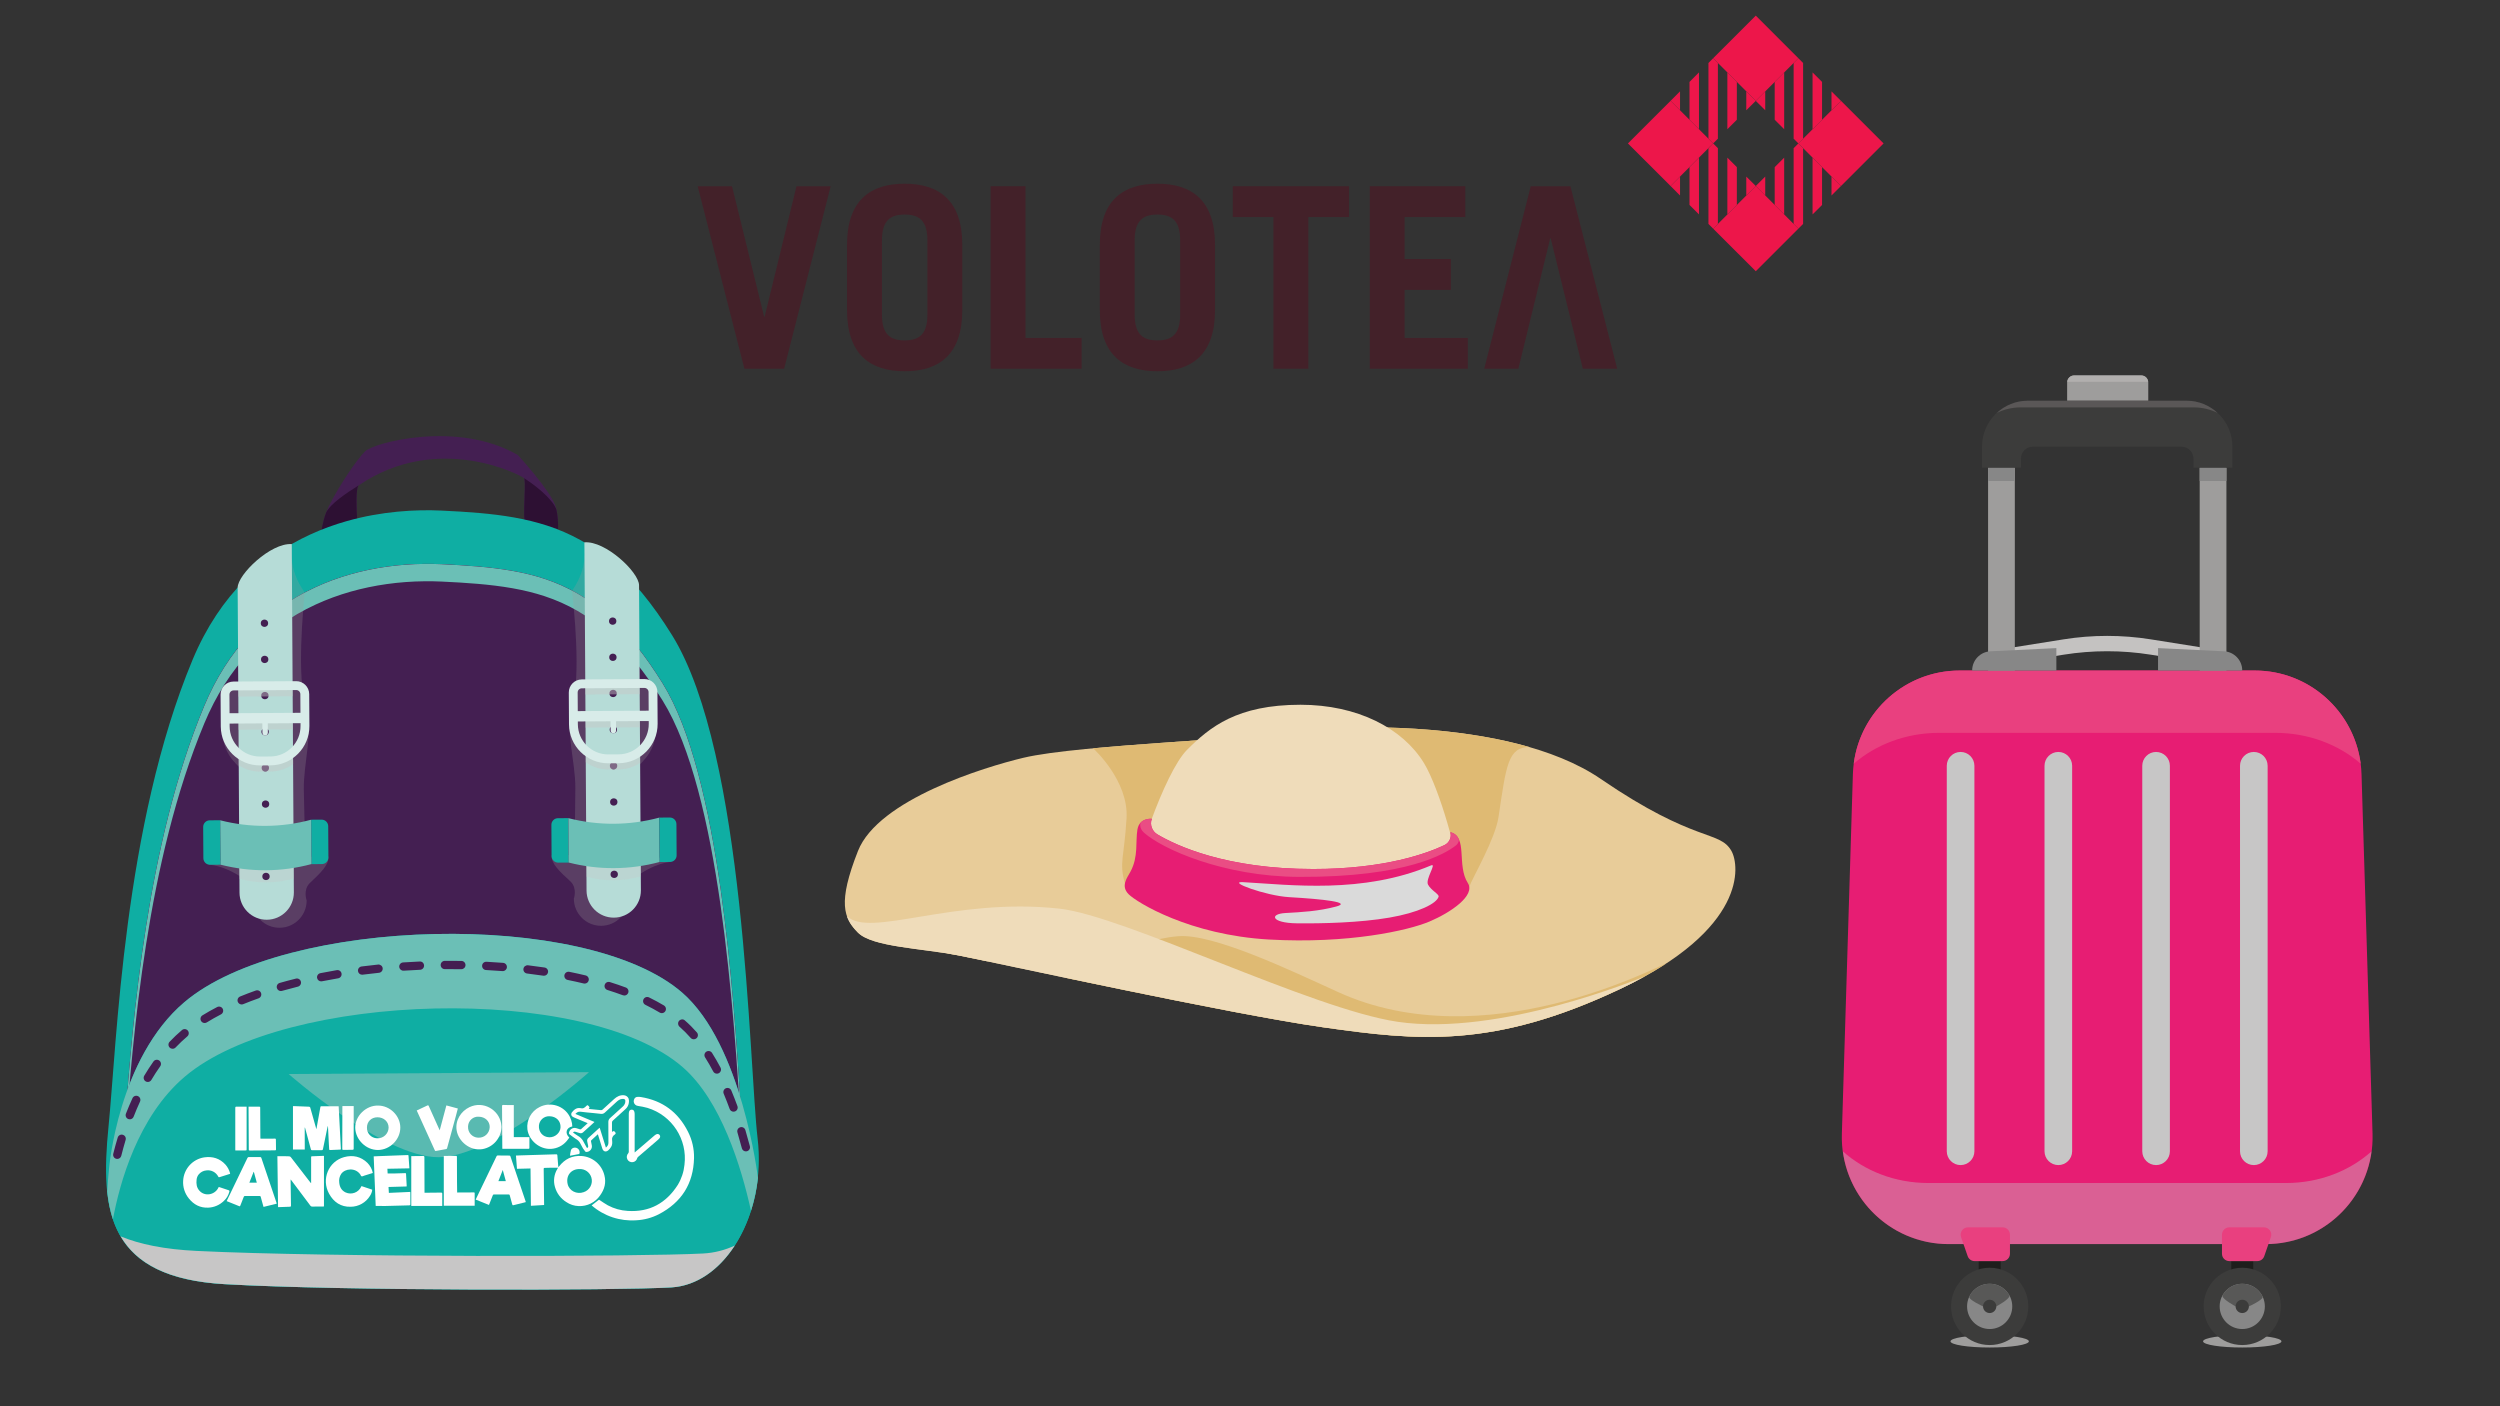 <?xml version="1.0" encoding="UTF-8"?>
<!-- Generator: Adobe Illustrator 16.0.0, SVG Export Plug-In . SVG Version: 6.00 Build 0)  -->
<svg xmlns="http://www.w3.org/2000/svg" xmlns:xlink="http://www.w3.org/1999/xlink" version="1.1" id="Livello_1" x="0px" y="0px" width="800px" height="450px" viewBox="0 0 800 450" xml:space="preserve">
<rect x="0" y="0" width="800" height="450" fill="#333333" stroke="none"/>
<g>
	<g opacity="0.45">
		<defs>
			<filter id="Adobe_OpacityMaskFilter" x="267.9" y="263.348" width="285.958" height="68.373">
				<feFlood style="flood-color:white;flood-opacity:1" result="back"></feFlood>
				<feBlend in="SourceGraphic" in2="back" mode="normal"></feBlend>
			</filter>
		</defs>
		<mask maskUnits="userSpaceOnUse" x="267.9" y="263.348" width="285.958" height="68.373" id="SVGID_1_">
			<g filter="url(#Adobe_OpacityMaskFilter)">
				
					<image overflow="visible" width="1209" height="302" transform="matrix(0.24 0 0 0.24 265.9 261.348)">
				</image>
			</g>
		</mask>
		<g mask="url(#SVGID_1_)">
			<path fill="#B3B3B2" d="M267.969,297.12c-2.761-21.445,77.473-33.772,144.718-33.772c67.244,0,141.171,11.342,141.171,32.965     c0,21.625-55.74,39.665-126.38,34.524C360.411,325.955,270.999,320.659,267.969,297.12z"></path>
		</g>
	</g>
	<g>
		<path fill="#E8CC99" d="M422.934,233.153c0,0,59.051-4.608,89.342,16.129c30.292,20.738,37.994,16.297,41.794,23.043    c2.624,4.659,4.983,24.963-35.659,44.164c-40.645,19.202-64.8,16.515-94.709,12.289c-29.908-4.224-105.061-20.737-116.948-23.042    c-11.886-2.305-27.606-2.688-32.208-7.297c-4.601-4.609-6.518-9.601,0-26.114c6.519-16.515,40.591-26.884,52.914-29.825    C345.698,238.147,403.379,236.609,422.934,233.153z"></path>
		<path fill="#DFBA73" d="M428.21,317.469c-15.166-6.915-40.028-18.832-51.26-17.878c-15.803,1.343-33.026,12.579-35.814,13.344    c27.543,5.771,63.882,13.204,82.565,15.844c29.909,4.226,54.064,6.913,94.709-12.289c5.758-2.721,10.651-5.464,14.805-8.18    C530.566,309.046,475.253,338.917,428.21,317.469z"></path>
		<path fill="#E8CC99" d="M314.743,304.616c-0.194-0.858-0.265-1.708-0.242-2.549c-3.823,1.032-7.655,2.069-11.503,3.015    c1.281,0.203,2.539,0.419,3.755,0.654c1.783,0.345,4.997,1.012,9.259,1.908C315.435,306.735,314.995,305.728,314.743,304.616z"></path>
		<path fill="#DFBA73" d="M372.932,280.686c3.26,0.399,6.414,1.344,9.617,2.038c5.724-14.946,9.01-30.654,10.671-46.554    c-14.192,1.051-30.207,2.055-43.467,3.288c0.433,0.271,11.442,10.528,10.744,22.368c-0.745,12.62-2.447,14.063-0.524,20.897    c0.155,0.551,8.095-2.396,7.794-2.444C369.355,280.726,371.294,280.486,372.932,280.686z"></path>
		<path fill="#DFBA73" d="M479.535,261.395c-1.057,7.102-8.208,19.227-9.374,22.362c-2.68,7.205-14.6,9.607-21.169,10.055    c-8.17,0.555-20.189,0.204-23.431-9.074c-1.506-4.311-1.995-9.302-2.608-13.803c-0.659-4.822-0.994-9.588-0.634-14.45    c0.355-4.82,0.785-9.527,0.751-14.368c-0.021-2.995-0.01-6.073,0.631-9.016c5.356-0.346,38.001-2.028,65.679,5.954    C482.514,239.055,481.955,245.143,479.535,261.395z"></path>
		<path fill="#EFDCBA" d="M338.937,290.758c20.97,2.294,80.662,32.117,108.248,36.208c32.689,4.848,77.556-13.941,79.098-14.498    c-2.425,1.34-5.039,2.682-7.872,4.021c-40.645,19.202-64.8,16.515-94.709,12.289c-29.908-4.224-105.061-20.737-116.948-23.042    c-11.886-2.305-27.606-2.688-32.208-7.297c-1.572-1.574-2.829-3.195-3.545-5.302C278.199,300.349,305.063,287.049,338.937,290.758    z"></path>
		<path fill="#EFDCBA" d="M467.028,282.265c0-7.251-6.375-29.927-11.375-38.103c-6.836-11.178-21.328-18.643-39.492-18.643    c-20.279,0-29.014,7.122-36.299,14.418c-7.285,7.297-17.639,38.314-16.872,43.35c0.767,5.039,21.984,15.535,53.936,15.535    C448.88,298.822,467.028,289.518,467.028,282.265z"></path>
		<path fill="#E71D73" d="M464.134,266.308c0.421,1.657-0.378,3.39-1.92,4.125c-5.318,2.538-18.9,7.653-41.963,7.653    c-27.893,0-43.817-7.47-49.895-11.089c-1.711-1.018-2.456-3.107-1.784-4.984l0,0c0,0-3.92-0.44-4.59,3.399    c-0.671,3.841,0.377,8.715-2.247,13.546c-1.074,1.974-3.186,4.579-0.576,7.192c2.609,2.613,19.501,13.057,44.904,14.497    c25.404,1.438,44.574-2.881,51.381-5.761c6.806-2.88,14.811-8.348,12.27-12.298C466.052,276.895,469.809,267.714,464.134,266.308    L464.134,266.308z"></path>
		<path fill="#EA4D84" d="M365.046,263.194c1.389-1.421,3.526-1.182,3.526-1.182l0,0c-0.671,1.877,0.073,3.967,1.784,4.984    c6.078,3.619,22.002,11.089,49.893,11.089c23.064,0,36.646-5.115,41.965-7.653c1.542-0.735,2.341-2.468,1.92-4.125l0,0    c1.342,0.333,2.152,1.104,2.661,2.16c0.065,0.137,0.233,1.195-1.008,2.152c-3.143,2.422-15.384,10.128-50.065,9.985    c-24.449-0.099-43.939-9.034-49.644-14.152C364.374,264.926,364.955,263.287,365.046,263.194z"></path>
		<path fill="#DADADA" d="M457.968,276.919c-21.943,9.247-45.134,6.206-60.136,5.374c-5.481-0.305,7.209,4.359,14.657,4.792    c11.25,0.654,20.108,1.659,15.137,2.993c-5.711,1.529-11.139,1.806-16.313,2.093c-5.177,0.288-4.557,3.196,3.678,3.292    c8.233,0.096,20.166-0.198,29.604-1.823c9.315-1.604,15.151-4.479,15.762-6.711c0.213-0.782-2.425-2.007-3.396-3.862    C456.064,281.347,459.833,276.133,457.968,276.919z"></path>
	</g>
	<path fill="#DADADA" d="M414.57,285.316"></path>
</g>
<g>
	<g>
		<defs>
			<filter id="Adobe_OpacityMaskFilter_1_" x="30.859" y="399.904" width="215.128" height="17.864">
				<feFlood style="flood-color:white;flood-opacity:1" result="back"></feFlood>
				<feBlend in="SourceGraphic" in2="back" mode="normal"></feBlend>
			</filter>
		</defs>
		<mask maskUnits="userSpaceOnUse" x="30.859" y="399.904" width="215.128" height="17.864" id="SVGID_2_">
			<g filter="url(#Adobe_OpacityMaskFilter_1_)">
				
					<image overflow="visible" width="914" height="92" transform="matrix(0.24 0 0 0.24 28.859 397.904)">
				</image>
			</g>
		</mask>
		<g mask="url(#SVGID_2_)">
			<ellipse fill="#B3B3B2" cx="138.423" cy="408.836" rx="107.564" ry="8.932"></ellipse>
		</g>
	</g>
	<g>
		<path fill="#441F52" d="M114.846,155.277c25.332-17.178,51.888-3.182,52.819-2.268c0.722,0.708-0.2,9.119,0.149,13.659    c3.714,0.659,7.3,1.52,10.782,2.667c0.048-2.437-0.169-5.218-0.803-7.266c-1.536-4.96-12.05-16.428-12.05-16.428    c-19.199-11.233-46.218-3.983-48.955-1.183c-2.736,2.8-7.975,10.456-11.449,17.314c-1.807,3.569-2.497,7.47-2.742,10.393    c3.91-1.801,7.862-3.225,11.769-4.33C114.061,162.761,113.784,155.998,114.846,155.277z"></path>
		<path fill="#2D1033" d="M104.346,164.048c-1.082,2.885-1.555,5.806-1.75,8.117c3.91-1.801,7.862-3.225,11.769-4.33    c-0.305-5.074-0.581-11.838,0.481-12.558C110.794,157.771,105.542,161.378,104.346,164.048z"></path>
		<path fill="#2D1033" d="M167.665,153.009c0.722,0.708-0.2,9.119,0.149,13.659c3.714,0.659,7.3,1.52,10.782,2.667    c0.041-2.077-0.114-4.402-0.552-6.313C176.652,159.317,170.298,154.589,167.665,153.009z"></path>
		<path fill="#0FAEA3" d="M242.443,364.358c-2.807-23.841-3.86-123.147-27.349-161.048c-12.804-20.659-25.456-30.317-39.872-35.066    c-3.482-1.146-7.068-2.007-10.782-2.666c-7.171-1.272-14.824-1.798-23.157-2.189c-8.359-0.392-19.139,0.202-30.292,3.356    c-3.907,1.104-7.859,2.528-11.769,4.329c-14.688,6.767-28.777,18.918-37.594,40.052C39.54,264.08,37.412,333.721,34.718,360.602    c-2.693,26.885-0.339,48.174,37.135,50.33c37.474,2.16,125.448,2.074,142.946,1.037    C232.299,410.929,245.25,388.198,242.443,364.358z"></path>
		<path fill="#441F52" d="M190.35,408.713c-31.645,0.335-89.249,0.059-118.239-1.61c-12.042-0.693-20.552-3.402-26.015-8.28    c-4.544-4.061-7.074-9.688-7.948-17.695c0.127-2.086,0.312-4.316,0.561-6.815c0.422-4.202,0.826-9.399,1.294-15.417    c2.583-33.202,6.906-88.772,25.34-132.964c7.409-17.757,19.406-30.558,35.661-38.045c3.554-1.636,7.325-3.024,11.209-4.122    c7.463-2.111,15.417-3.226,23.643-3.314c1.815-0.02,3.641,0.014,5.428,0.098c7.514,0.353,15.459,0.856,22.667,2.134    c3.736,0.663,7.09,1.491,10.254,2.534c14.848,4.891,26.511,15.205,37.815,33.444c18.311,29.548,22.744,99.563,25.125,137.181    c0.571,9.023,1.025,16.206,1.539,21.075c-0.973,8.356-3.949,16.113-8.399,21.88c-3.104,4.021-8.344,8.906-15.674,9.342    C210.44,408.385,201.824,408.589,190.35,408.713z"></path>
		<path fill="#441F52" d="M190.35,408.713c-31.645,0.335-89.249,0.059-118.239-1.61c-12.042-0.693-20.552-3.402-26.015-8.28    c-4.544-4.061-7.074-9.688-7.948-17.695c0.127-2.086,0.312-4.316,0.561-6.815c0.422-4.202,0.826-9.399,1.294-15.417    c2.583-33.202,6.906-88.772,25.34-132.964c7.409-17.757,19.406-30.558,35.661-38.045c3.554-1.636,7.325-3.024,11.209-4.122    c7.463-2.111,15.417-3.226,23.643-3.314c1.815-0.02,3.641,0.014,5.428,0.098c7.514,0.353,15.459,0.856,22.667,2.134    c3.736,0.663,7.09,1.491,10.254,2.534c14.848,4.891,26.511,15.205,37.815,33.444c18.311,29.548,22.744,99.563,25.125,137.181    c0.571,9.023,1.025,16.206,1.539,21.075c-0.973,8.356-3.949,16.113-8.399,21.88c-3.104,4.021-8.344,8.906-15.674,9.342    C210.44,408.385,201.824,408.589,190.35,408.713z"></path>
		<path fill="#6BBFB6" d="M38.744,379.868c0.421-4.202,0.825-9.4,1.294-15.418c2.583-33.204,6.905-88.774,25.34-132.966    c7.407-17.757,19.406-30.557,35.661-38.044c3.554-1.638,7.325-3.024,11.209-4.124c7.463-2.11,15.418-3.225,23.643-3.312    c1.815-0.02,3.642,0.013,5.429,0.097c7.512,0.353,15.458,0.855,22.667,2.135c3.735,0.663,7.09,1.492,10.254,2.533    c14.848,4.89,26.511,15.206,37.814,33.444c18.312,29.548,22.744,99.566,25.125,137.179c0.447,7.049,0.822,12.956,1.209,17.532    c0.104-0.67,0.217-1.334,0.296-2.01c-0.514-4.869-0.968-12.052-1.539-21.075c-2.381-37.617-6.813-107.633-25.125-137.181    c-11.305-18.239-22.967-28.553-37.815-33.444c-3.164-1.043-6.518-1.872-10.254-2.534c-7.208-1.278-15.154-1.781-22.667-2.134    c-1.787-0.083-3.613-0.117-5.428-0.098c-8.226,0.088-16.18,1.203-23.643,3.314c-3.885,1.098-7.656,2.486-11.209,4.122    c-16.255,7.488-28.252,20.288-35.66,38.045c-18.436,44.191-22.758,99.762-25.341,132.964c-0.468,6.018-0.872,11.215-1.294,15.417    c-0.25,2.499-0.434,4.729-0.561,6.815c0.079,0.713,0.186,1.382,0.29,2.059C38.526,382.129,38.627,381.029,38.744,379.868z"></path>
		<path fill="#0FAEA3" d="M59.019,320.679c-21.196,17.958-24.106,53.062-24.125,53.25c-0.249,2.481-0.454,4.911-0.593,7.285    c1.705,16.524,10.409,28.153,37.585,29.718c37.474,2.16,125.448,2.074,142.947,1.037c14.37-0.855,25.671-16.336,27.7-35.044    c-0.042-0.378-5.124-42.715-24.256-59.297C187.332,290.807,91.135,293.467,59.019,320.679z"></path>
		<path fill="#C7C6C6" d="M225.033,401.118c-19.862,1.063-119.707,1.274-162.234-0.829c-10.207-0.505-18.104-2.121-24.188-4.648    c5.05,8.609,14.966,14.236,33.275,15.291c37.474,2.16,125.448,2.074,142.947,1.037c8.113-0.484,15.246-5.627,20.286-13.382    C231.969,400.044,228.584,400.929,225.033,401.118z"></path>
		<path fill="#6BBFB6" d="M59.168,344.504c32.117-27.211,128.313-29.872,159.259-3.051c12.33,10.689,18.82,32.063,21.889,46.017    c1.064-3.334,1.824-6.877,2.222-10.545c-0.041-0.378-5.123-42.715-24.255-59.297c-30.946-26.821-127.142-24.161-159.259,3.051    c-21.195,17.958-24.106,53.062-24.125,53.25c-0.248,2.481-0.453,4.911-0.591,7.285c0.327,3.172,0.916,6.164,1.84,8.938    C38.253,378.779,44.071,357.297,59.168,344.504z"></path>
		<g>
			<path fill="#441F52" d="M37.533,370.858c-0.107,0.002-0.216-0.011-0.328-0.04c-0.709-0.175-1.14-0.894-0.964-1.606     c0.412-1.648,0.884-3.39,1.427-5.191c0.208-0.699,0.944-1.1,1.646-0.884c0.702,0.207,1.097,0.948,0.886,1.648     c-0.527,1.761-0.99,3.457-1.391,5.07C38.661,370.455,38.125,370.854,37.533,370.858z M238.686,368.441     c-0.592,0.004-1.132-0.391-1.288-0.989c-0.431-1.649-0.905-3.35-1.421-5.083c-0.208-0.699,0.19-1.438,0.892-1.646     c0.705-0.211,1.436,0.191,1.647,0.891c0.523,1.764,1.005,3.49,1.443,5.169c0.185,0.706-0.237,1.432-0.945,1.616     C238.903,368.429,238.795,368.441,238.686,368.441z M41.535,358.188c-0.163,0-0.328-0.029-0.488-0.091     c-0.682-0.267-1.018-1.034-0.753-1.718c0.642-1.642,1.342-3.305,2.105-4.967c0.306-0.666,1.098-0.956,1.756-0.646     c0.664,0.302,0.955,1.093,0.648,1.756c-0.742,1.613-1.422,3.224-2.043,4.824C42.558,357.866,42.063,358.187,41.535,358.188z      M234.745,355.739c-0.542,0.004-1.054-0.328-1.251-0.868c-0.597-1.637-1.234-3.272-1.914-4.896     c-0.283-0.676,0.033-1.451,0.708-1.735c0.678-0.279,1.45,0.038,1.731,0.711c0.695,1.659,1.348,3.333,1.96,5.009     c0.25,0.687-0.103,1.447-0.787,1.701C235.045,355.713,234.893,355.739,234.745,355.739z M47.305,346.232     c-0.233,0.001-0.471-0.06-0.684-0.187c-0.627-0.373-0.834-1.187-0.463-1.817c0.934-1.573,1.928-3.104,2.95-4.548     c0.423-0.598,1.25-0.737,1.846-0.312c0.594,0.423,0.736,1.252,0.314,1.848c-0.985,1.385-1.937,2.854-2.833,4.368     C48.186,345.998,47.751,346.229,47.305,346.232z M229.409,343.574c-0.476,0.003-0.937-0.254-1.178-0.704     c-0.839-1.587-1.716-3.106-2.609-4.513c-0.392-0.618-0.207-1.438,0.408-1.828c0.62-0.389,1.436-0.21,1.827,0.409     c0.929,1.463,1.84,3.042,2.714,4.691c0.342,0.645,0.096,1.447-0.55,1.792C229.825,343.526,229.616,343.574,229.409,343.574z      M55.239,335.608c-0.332,0.004-0.663-0.119-0.92-0.364c-0.53-0.504-0.55-1.343-0.047-1.874c1.269-1.336,2.6-2.599,3.958-3.747     c0.555-0.473,1.39-0.406,1.865,0.156c0.471,0.56,0.401,1.396-0.158,1.869c-1.282,1.088-2.542,2.28-3.747,3.547     C55.931,335.469,55.585,335.606,55.239,335.608z M222.016,332.575c-0.37,0.002-0.738-0.15-1.004-0.45     c-1.147-1.309-2.335-2.498-3.533-3.537c-0.554-0.479-0.66-1.354-0.183-1.91c0.478-0.548,1.265-0.655,1.818-0.178     c1.386,1.201,2.659,2.477,3.888,3.875c0.481,0.55,0.427,1.389-0.12,1.87C222.633,332.467,222.323,332.574,222.016,332.575z      M65.486,327.363c-0.444,0.002-0.883-0.222-1.134-0.628c-0.383-0.623-0.191-1.441,0.431-1.825     c1.465-0.907,3.049-1.802,4.706-2.658c0.642-0.334,1.447-0.084,1.782,0.567c0.337,0.649,0.081,1.45-0.568,1.785     c-1.594,0.828-3.119,1.688-4.53,2.563C65.958,327.298,65.721,327.363,65.486,327.363z M211.787,324.208     c-0.236,0.004-0.471-0.059-0.687-0.186c-1.424-0.853-2.959-1.685-4.572-2.472c-0.656-0.322-0.927-1.116-0.607-1.772     c0.324-0.659,1.113-0.929,1.772-0.608c1.674,0.819,3.279,1.687,4.764,2.576c0.627,0.377,0.832,1.19,0.458,1.817     C212.669,323.977,212.234,324.206,211.787,324.208z M77.339,321.43c-0.525,0.003-1.022-0.307-1.233-0.822     c-0.278-0.677,0.049-1.45,0.725-1.727c1.624-0.668,3.3-1.304,5.021-1.912c0.688-0.241,1.445,0.122,1.687,0.809     c0.242,0.693-0.118,1.447-0.809,1.691c-1.679,0.594-3.314,1.213-4.897,1.864C77.67,321.397,77.505,321.43,77.339,321.43z      M199.801,318.567c-0.154,0-0.313-0.026-0.468-0.083c-1.604-0.595-3.255-1.155-4.957-1.687c-0.697-0.22-1.087-0.963-0.868-1.661     c0.22-0.696,0.949-1.087,1.659-0.871c1.743,0.545,3.441,1.124,5.087,1.732c0.684,0.253,1.035,1.019,0.78,1.704     C200.838,318.234,200.336,318.564,199.801,318.567z M89.882,317.133c-0.579,0.003-1.114-0.376-1.28-0.961     c-0.201-0.704,0.207-1.436,0.91-1.638c1.693-0.484,3.418-0.945,5.174-1.379c0.717-0.188,1.426,0.261,1.603,0.968     c0.175,0.71-0.258,1.429-0.967,1.605c-1.724,0.427-3.419,0.878-5.085,1.353C90.12,317.116,89.998,317.133,89.882,317.133z      M187.103,314.749c-0.103,0-0.209-0.01-0.318-0.035c-1.677-0.406-3.391-0.781-5.135-1.131c-0.716-0.145-1.181-0.841-1.035-1.56     c0.145-0.719,0.853-1.178,1.557-1.041c1.775,0.357,3.52,0.742,5.233,1.152c0.709,0.172,1.148,0.887,0.977,1.6     C188.238,314.339,187.698,314.746,187.103,314.749z M102.778,314.038c-0.62,0.003-1.178-0.434-1.304-1.067     c-0.142-0.718,0.324-1.415,1.042-1.559c1.732-0.344,3.485-0.667,5.257-0.967c0.712-0.123,1.403,0.365,1.523,1.088     c0.124,0.722-0.364,1.406-1.083,1.527c-1.746,0.295-3.473,0.611-5.184,0.953C102.946,314.03,102.861,314.037,102.778,314.038z      M174.079,312.237c-0.066,0.002-0.136-0.003-0.207-0.013c-1.72-0.256-3.461-0.491-5.222-0.702     c-0.725-0.085-1.243-0.745-1.156-1.471c0.085-0.729,0.757-1.232,1.471-1.161c1.787,0.215,3.553,0.452,5.299,0.713     c0.722,0.107,1.22,0.781,1.113,1.506C175.281,311.763,174.721,312.234,174.079,312.237z M115.875,311.909     c-0.659,0.003-1.233-0.484-1.317-1.158c-0.092-0.725,0.417-1.389,1.144-1.481c1.756-0.226,3.525-0.431,5.303-0.614     c0.721-0.058,1.38,0.454,1.455,1.183c0.074,0.729-0.455,1.378-1.18,1.454c-1.756,0.182-3.505,0.384-5.241,0.606     C115.984,311.906,115.929,311.909,115.875,311.909z M160.899,310.755c-0.039,0-0.075,0-0.114-0.004     c-1.74-0.137-3.496-0.25-5.258-0.341c-0.732-0.036-1.292-0.661-1.254-1.393c0.037-0.727,0.623-1.275,1.388-1.254     c1.789,0.092,3.565,0.207,5.331,0.347c0.73,0.055,1.274,0.693,1.216,1.423C162.155,310.225,161.579,310.751,160.899,310.755z      M129.084,310.624c-0.695,0.004-1.282-0.534-1.328-1.237c-0.048-0.729,0.504-1.361,1.232-1.41     c1.775-0.12,3.553-0.218,5.332-0.294c0.76-0.061,1.348,0.536,1.38,1.268c0.03,0.729-0.534,1.35-1.266,1.38     c-1.759,0.077-3.516,0.174-5.271,0.291C129.137,310.621,129.11,310.624,129.084,310.624z M147.646,310.145     c-0.01,0-0.018,0-0.028,0c-1.589-0.023-3.187-0.032-4.779-0.022l-0.496,0.003c-0.731,0.006-1.327-0.583-1.332-1.317     c-0.004-0.732,0.584-1.329,1.315-1.333l0.496-0.002c1.613-0.011,3.226-0.004,4.836,0.021c0.731,0.012,1.313,0.614,1.303,1.345     C148.951,309.562,148.365,310.14,147.646,310.145z"></path>
		</g>
		<g>
			<path opacity="0.25" fill="#9E9D9C" d="M80.146,191.358c0.032,5.414,0.491,17.375-2.27,27.322     c-0.428,1.542-5.316,0.728-5.663,2.271c-1.266,5.638-1.915,10.139-0.744,15.912c1.573,7.77,7.452,9.001,7.54,12.639     c0.208,8.569,0.805,16.029,2.091,20.768c0.806,2.971-16.931,6.126-13.906,6.452c6.766,0.73,13.502,6.211,13.509,7.206     c0.016,2.736,0.025,4.295,0.025,4.295c0.03,4.812,3.947,8.687,8.751,8.657l0,0c4.803-0.029,8.672-3.952,8.644-8.763     c0,0-1.196-3.213,0.91-5.445c3.75-3.495,6.125-5.916,6.056-8.289c-0.067-2.293-7.327,1.596-7.41-1.528     c-0.152-5.756-0.32-12.717-0.464-20.131c-0.165-8.486,3.155-18.703,0.701-26.447c-3.009-9.5-0.924-31.52-0.387-36.673     c-3.731-5.178-4.687-10.356-4.166-15.487L80.146,191.358z"></path>
			<g>
				<g>
					<path fill="#B6DCD7" d="M76.05,188.053c0.005,0.656,0.046,7.458,0.05,8.144c0.185,30.747,0.542,89.466,0.542,89.466       c0.029,4.811,3.946,8.685,8.75,8.655l0,0c4.803-0.027,8.673-3.951,8.644-8.763c0,0-0.533-88.371-0.672-111.44       C86.615,173.637,76.027,183.884,76.05,188.053z"></path>
					<path opacity="0.3" fill="#C7C6C6" d="M76.549,270.296c0.027,4.524,0.05,8.288,0.066,10.924l0,0       c5.695,1.585,11.717,1.549,17.394-0.105l0,0c-0.017-2.642-0.039-6.39-0.066-10.924L76.549,270.296z"></path>
					<g>
						<g>
							<circle fill="#441F52" cx="84.627" cy="199.438" r="1.174"></circle>
							<circle fill="#441F52" cx="84.698" cy="211.012" r="1.175"></circle>
							<circle fill="#441F52" cx="84.768" cy="222.587" r="1.175"></circle>
							<circle fill="#441F52" cx="84.838" cy="234.161" r="1.175"></circle>
							<circle fill="#441F52" cx="84.908" cy="245.736" r="1.175"></circle>
							<circle fill="#441F52" cx="84.978" cy="257.311" r="1.174"></circle>
							<circle fill="#B43817" cx="85.048" cy="268.886" r="1.175"></circle>
							<circle fill="#441F52" cx="85.119" cy="280.46" r="1.174"></circle>
						</g>
						<g opacity="0.45">
							<path fill="#C7C6C6" d="M83.261,246.922l3.309-0.02c2.701-0.018,5.182-0.908,7.219-2.377         c-0.008-1.277-0.015-2.552-0.023-3.82c-1.765,2.025-4.324,3.339-7.213,3.356l-3.309,0.021         c-2.674,0.016-5.103-1.059-6.869-2.808c0.007,1.206,0.015,2.417,0.022,3.63C78.375,246.187,80.729,246.938,83.261,246.922z"></path>
							<path fill="#C7C6C6" d="M76.265,222.916l17.393-0.105c-0.005-0.956-0.011-1.903-0.017-2.841l-17.393,0.105         C76.252,221.013,76.258,221.96,76.265,222.916z"></path>
							<path fill="#C7C6C6" d="M76.328,233.52l7.631-0.047l1.75-0.01l8.012-0.049c-0.007-1.111-0.013-2.217-0.019-3.314         l-17.395,0.106C76.314,231.303,76.321,232.409,76.328,233.52z"></path>
						</g>
						<path fill="#D8ECE9" d="M94.76,217.974l-20.041,0.122c-2.296,0.014-4.147,1.891-4.134,4.192l0.062,10.178        c0.042,6.928,5.684,12.51,12.602,12.469l3.309-0.02c6.917-0.043,12.491-5.693,12.45-12.621l-0.062-10.179        C98.931,219.814,97.058,217.959,94.76,217.974z M96.17,232.309c0.033,5.352-4.288,9.732-9.63,9.766l-3.309,0.02        c-5.343,0.031-9.716-4.295-9.749-9.646l-0.004-0.9l10.468-0.063l0.018,3.005c0.003,0.484,0.397,0.875,0.881,0.872        c0.483-0.004,0.873-0.398,0.87-0.882l-0.018-3.005l10.468-0.064L96.17,232.309z M96.146,228.096l-22.688,0.139l-0.036-5.965        c-0.004-0.731,0.586-1.329,1.315-1.334l20.042-0.122c0.729-0.004,1.327,0.586,1.331,1.317L96.146,228.096z"></path>
					</g>
				</g>
				<g>
					<path fill="#0FAEA3" d="M102.91,262.285l-3.344,0.021l0.087,14.217l3.342-0.02c1.164-0.007,2.101-0.958,2.094-2.122l-0.061-10       C105.021,263.217,104.073,262.278,102.91,262.285z"></path>
					<path fill="#6BBFB6" d="M70.538,276.686L70.538,276.686c9.558,2.454,19.587,2.395,29.115-0.178h0.001l-0.087-14.201l0,0       c-9.527,2.57-19.557,2.632-29.115,0.176l0,0L70.538,276.686z"></path>
					<path fill="#0FAEA3" d="M67.195,276.721l3.343-0.021l-0.086-14.218l-3.343,0.021c-1.163,0.007-2.1,0.958-2.093,2.124       l0.062,9.998C65.083,275.79,66.032,276.729,67.195,276.721z"></path>
				</g>
			</g>
		</g>
		<g>
			<path opacity="0.25" fill="#9E9D9C" d="M200.44,190.626c0.032,5.414-0.28,17.381,2.6,27.293c0.446,1.536,5.325,0.662,5.69,2.202     c1.334,5.622,2.037,10.114,0.938,15.901c-1.48,7.788-7.343,9.092-7.388,12.729c-0.103,8.572-0.61,16.039-1.839,20.793     c-0.771,2.979,17.003,5.919,13.984,6.282c-6.757,0.813-13.427,6.374-13.421,7.37c0.017,2.736,0.026,4.294,0.026,4.294     c0.03,4.812-3.841,8.735-8.644,8.766l0,0c-4.804,0.029-8.72-3.849-8.75-8.66c0,0,1.156-3.226-0.977-5.434     c-3.792-3.448-6.195-5.841-6.156-8.215c0.039-2.292,7.346,1.508,7.391-1.618c0.083-5.755,0.166-12.72,0.22-20.135     c0.062-8.486-3.381-18.663-1.022-26.437c2.895-9.536,0.542-31.528-0.058-36.674c3.67-5.224,4.563-10.413,3.979-15.535     L200.44,190.626z"></path>
			<g>
				<g>
					<path fill="#B6DCD7" d="M204.496,187.272c0.004,0.655,0.044,7.458,0.049,8.143c0.187,30.748,0.542,89.466,0.542,89.466       c0.029,4.811-3.841,8.735-8.644,8.765l0,0c-4.803,0.03-8.721-3.848-8.75-8.659c0,0-0.539-88.372-0.68-111.439       C193.756,172.985,204.467,183.103,204.496,187.272z"></path>
					<path opacity="0.3" fill="#C7C6C6" d="M204.993,269.515c0.028,4.524,0.051,8.287,0.067,10.926l0,0       c-5.675,1.651-11.699,1.689-17.394,0.105l0,0c-0.016-2.644-0.038-6.392-0.065-10.924L204.993,269.515z"></path>
					<g>
						<g>
							<circle fill="#441F52" cx="196.057" cy="198.759" r="1.175"></circle>
							<circle fill="#441F52" cx="196.127" cy="210.334" r="1.174"></circle>
							<circle fill="#441F52" cx="196.197" cy="221.909" r="1.175"></circle>
							<circle fill="#441F52" cx="196.268" cy="233.483" r="1.175"></circle>
							<circle fill="#441F52" cx="196.338" cy="245.058" r="1.175"></circle>
							<circle fill="#441F52" cx="196.408" cy="256.634" r="1.175"></circle>
							<circle fill="#B43817" cx="196.478" cy="268.207" r="1.175"></circle>
							<circle fill="#441F52" cx="196.549" cy="279.783" r="1.175"></circle>
						</g>
						<g opacity="0.45">
							<path fill="#C7C6C6" d="M197.999,246.225l-3.309,0.02c-2.702,0.018-5.193-0.844-7.248-2.288         c-0.008-1.277-0.016-2.552-0.023-3.821c1.79,2.005,4.366,3.286,7.254,3.27l3.308-0.02c2.674-0.017,5.09-1.121,6.834-2.892         c0.007,1.207,0.015,2.417,0.022,3.63C202.876,245.428,200.531,246.209,197.999,246.225z"></path>
							<path fill="#C7C6C6" d="M204.705,222.134l-17.394,0.105c-0.006-0.956-0.012-1.903-0.017-2.841l17.394-0.105         C204.693,220.231,204.699,221.179,204.705,222.134z"></path>
							<path fill="#C7C6C6" d="M204.769,232.738l-7.63,0.047l-1.75,0.01l-8.013,0.049c-0.007-1.11-0.013-2.216-0.02-3.313         l17.394-0.106C204.755,230.521,204.762,231.628,204.769,232.738z"></path>
						</g>
						<path fill="#D8ECE9" d="M182.016,221.609l0.062,10.178c0.042,6.928,5.684,12.512,12.602,12.469l3.308-0.02        c6.918-0.043,12.492-5.693,12.45-12.623l-0.062-10.176c-0.014-2.301-1.888-4.156-4.185-4.141l-20.041,0.121        C183.853,217.432,182.001,219.308,182.016,221.609z M184.907,230.87l10.469-0.063l0.019,3.004        c0.002,0.486,0.397,0.875,0.88,0.873c0.484-0.004,0.873-0.398,0.871-0.883l-0.019-3.005l10.468-0.063l0.006,0.898        c0.033,5.352-4.288,9.731-9.631,9.764l-3.308,0.021c-5.343,0.032-9.716-4.294-9.749-9.646L184.907,230.87z M184.851,221.592        c-0.004-0.73,0.586-1.33,1.315-1.333l20.041-0.122c0.73-0.005,1.328,0.585,1.332,1.317l0.036,5.964l-22.688,0.139        L184.851,221.592z"></path>
					</g>
				</g>
				<g>
					<path fill="#0FAEA3" d="M178.538,261.825l3.342-0.021l0.087,14.219l-3.343,0.021c-1.163,0.007-2.111-0.932-2.119-2.098       l-0.06-9.999C176.438,262.783,177.375,261.832,178.538,261.825z"></path>
					<path fill="#6BBFB6" d="M211.083,275.83L211.083,275.83c-9.527,2.571-19.558,2.633-29.115,0.178l0,0l-0.087-14.203l0,0       c9.559,2.455,19.588,2.396,29.116-0.177l0,0L211.083,275.83z"></path>
					<path fill="#0FAEA3" d="M214.426,275.825l-3.343,0.021l-0.086-14.218l3.343-0.021c1.163-0.008,2.112,0.932,2.119,2.097       l0.06,9.999C216.526,274.869,215.589,275.818,214.426,275.825z"></path>
				</g>
			</g>
		</g>
		<g>
			<path fill="#59BAB1" d="M92.359,343.679c0,0,30.294,26.733,48.04,26.627c17.745-0.107,48.082-27.211,48.082-27.211     L92.359,343.679z"></path>
		</g>
	</g>
</g>
<g>
	<g opacity="0.65">
		<defs>
			<filter id="Adobe_OpacityMaskFilter_2_" x="578.79" y="417.338" width="191.351" height="19.845">
				<feFlood style="flood-color:white;flood-opacity:1" result="back"></feFlood>
				<feBlend in="SourceGraphic" in2="back" mode="normal"></feBlend>
			</filter>
		</defs>
		<mask maskUnits="userSpaceOnUse" x="578.79" y="417.338" width="191.351" height="19.845" id="SVGID_3_">
			<g filter="url(#Adobe_OpacityMaskFilter_2_)">
				
					<image overflow="visible" width="814" height="100" transform="matrix(0.24 0 0 0.24 576.79 415.338)">
				</image>
			</g>
		</mask>
		<g mask="url(#SVGID_3_)">
			<ellipse fill="#B3B3B2" cx="674.465" cy="427.259" rx="95.675" ry="9.921"></ellipse>
		</g>
	</g>
	<g>
		<g>
			<g>
				<path fill="#E71D73" d="M721.519,214.571h-94.427c-18.47,0-33.6,14.695-34.167,33.187l-3.53,115.059      c-0.593,19.314,14.877,35.292,34.168,35.292h101.486c19.29,0,34.76-15.978,34.167-35.292l-3.528-115.059      C755.119,229.267,739.989,214.571,721.519,214.571z"></path>
			</g>
		</g>
		<path opacity="0.4" fill="#C7C6C6" d="M731.54,378.565H617.07c-10.715,0-20.372-3.887-27.347-10.128    c2.226,16.689,16.462,29.671,33.839,29.671h101.486c17.377,0,31.612-12.981,33.841-29.671    C751.912,374.679,742.255,378.565,731.54,378.565z"></path>
		<path fill="#E9407F" d="M620.531,234.51H728.08c10.641,0,20.295,3.768,27.337,9.875c-2.179-16.874-16.566-29.813-33.898-29.813    h-94.427c-17.332,0-31.72,12.939-33.897,29.813C600.235,238.277,609.892,234.51,620.531,234.51z"></path>
		<g>
			<path fill="#C4C2C1" d="M660.361,204.59l-16.086,2.564c-2.317,0.369-4.023,2.37-4.023,4.721v0.829l20.109-3.204     c9.238-1.472,18.65-1.472,27.888,0l20.11,3.204v-0.829c0-2.352-1.707-4.352-4.023-4.721l-16.087-2.564     C679.012,203.118,669.6,203.118,660.361,204.59z"></path>
			<g>
				<path fill="#9E9D9C" d="M687.443,128.794h-25.958v-6.417c0-1.23,0.995-2.227,2.225-2.227h21.511      c1.228,0,2.223,0.997,2.223,2.227V128.794z"></path>
				<path fill="#B1AFAE" d="M687.404,122.184c-0.102-1.135-1.024-2.034-2.184-2.034H663.71c-1.159,0-2.082,0.898-2.186,2.034      H687.404z"></path>
				<g>
					<rect x="636.19" y="149.656" fill="#9E9D9C" width="8.553" height="64.916"></rect>
					<rect x="636.19" y="149.656" fill="#878787" width="8.553" height="4.256"></rect>
				</g>
				<g>
					<rect x="703.901" y="149.656" fill="#9E9D9C" width="8.553" height="64.916"></rect>
					<rect x="703.901" y="149.656" fill="#878787" width="8.553" height="4.256"></rect>
				</g>
				<path fill="#3C3C3B" d="M648.926,128.233c-8.109,0-14.684,6.584-14.684,14.707l0,0v6.715h12.449v-2.877      c0-2.119,1.715-3.838,3.831-3.838h47.566c2.115,0,3.83,1.719,3.83,3.838v2.877h12.45v-6.715l0,0      c0-8.123-6.574-14.707-14.685-14.707H648.926z"></path>
				<g>
					<path fill="#5A5757" d="M646.629,130.361h55.354c2.771,0,5.38,0.648,7.653,1.786c-2.617-2.422-6.105-3.914-9.951-3.914h-50.759       c-3.846,0-7.333,1.491-9.95,3.914C641.248,131.009,643.856,130.361,646.629,130.361z"></path>
				</g>
			</g>
			<g>
				<path fill="#878787" d="M658.037,207.391l-21.094,1.024c-3.278,0.159-5.855,2.869-5.855,6.156l0,0h26.949V207.391z"></path>
				<path fill="#878787" d="M690.573,207.391l21.095,1.024c3.277,0.159,5.854,2.869,5.854,6.156l0,0h-26.949V207.391z"></path>
			</g>
		</g>
		<g>
			<g>
				<rect x="633.183" y="403.557" fill="#1E1E1C" width="7.027" height="11.046"></rect>
				<ellipse fill="#9E9D9C" cx="636.696" cy="429.23" rx="12.541" ry="1.972"></ellipse>
				<g>
					<path fill="#3C3C3B" d="M642.166,406.968c-1.649-0.819-3.503-1.294-5.471-1.294c-1.966,0-3.819,0.475-5.471,1.294       c-4.073,2.021-6.881,6.216-6.881,11.079c0,6.831,5.53,12.37,12.352,12.37s12.352-5.539,12.352-12.37       C649.047,413.184,646.24,408.988,642.166,406.968z"></path>
					<ellipse fill="#878787" cx="636.695" cy="418.047" rx="7.229" ry="7.24"></ellipse>
					<path fill="#585857" d="M642.979,414.462c-1.245-2.186-3.592-3.655-6.283-3.655c-2.865,0-5.343,1.668-6.512,4.092       c-0.459,0.95,4.387,3.148,4.387,3.148h4.252C638.822,418.047,643.582,415.521,642.979,414.462z"></path>
					<path fill="#3C3C3B" d="M638.822,418.047c0-1.178-0.953-2.131-2.127-2.131s-2.125,0.953-2.125,2.131       c0,1.174,0.951,2.131,2.125,2.131S638.822,419.221,638.822,418.047z"></path>
				</g>
				<path fill="#E9407F" d="M643.186,401.204v-6.102c0-1.298-1.051-2.353-2.344-2.353h-11.089c-1.615,0-2.747,1.599-2.216,3.123      l2.121,6.106c0.328,0.942,1.217,1.577,2.214,1.577h8.97C642.135,403.557,643.186,402.502,643.186,401.204z"></path>
			</g>
			<g>
				<rect x="714.009" y="403.557" fill="#1E1E1C" width="7.025" height="11.046"></rect>
				<ellipse fill="#9E9D9C" cx="717.521" cy="429.23" rx="12.541" ry="1.972"></ellipse>
				<g>
					<path fill="#3C3C3B" d="M712.051,406.968c1.651-0.819,3.503-1.294,5.472-1.294c1.967,0,3.818,0.475,5.47,1.294       c4.075,2.021,6.882,6.216,6.882,11.079c0,6.831-5.53,12.37-12.352,12.37c-6.822,0-12.353-5.539-12.353-12.37       C705.17,413.184,707.978,408.988,712.051,406.968z"></path>
					<ellipse fill="#878787" cx="717.522" cy="418.047" rx="7.229" ry="7.24"></ellipse>
					<path fill="#585857" d="M711.24,414.462c1.243-2.186,3.592-3.655,6.282-3.655c2.866,0,5.342,1.668,6.511,4.092       c0.46,0.95-4.386,3.148-4.386,3.148h-4.252C715.396,418.047,710.638,415.521,711.24,414.462z"></path>
					<path fill="#3C3C3B" d="M715.396,418.047c0-1.178,0.952-2.131,2.127-2.131c1.173,0,2.125,0.953,2.125,2.131       c0,1.174-0.952,2.131-2.125,2.131C716.348,420.178,715.396,419.221,715.396,418.047z"></path>
				</g>
				<path fill="#E9407F" d="M711.031,401.204v-6.102c0-1.298,1.051-2.353,2.346-2.353h11.089c1.613,0,2.745,1.599,2.214,3.123      l-2.12,6.106c-0.327,0.942-1.216,1.577-2.215,1.577h-8.968C712.082,403.557,711.031,402.502,711.031,401.204z"></path>
			</g>
		</g>
		<g>
			<path fill="#C7C6C6" d="M627.388,372.828L627.388,372.828c-2.44,0-4.42-1.981-4.42-4.424V245.051c0-2.444,1.979-4.427,4.42-4.427     l0,0c2.441,0,4.421,1.982,4.421,4.427v123.354C631.809,370.847,629.829,372.828,627.388,372.828z"></path>
			<path fill="#C7C6C6" d="M658.667,372.828L658.667,372.828c-2.442,0-4.421-1.981-4.421-4.424V245.051     c0-2.444,1.979-4.427,4.421-4.427l0,0c2.44,0,4.418,1.982,4.418,4.427v123.354C663.085,370.847,661.107,372.828,658.667,372.828z     "></path>
			<path fill="#C7C6C6" d="M689.943,372.828L689.943,372.828c-2.44,0-4.418-1.981-4.418-4.424V245.051     c0-2.444,1.978-4.427,4.418-4.427l0,0c2.442,0,4.421,1.982,4.421,4.427v123.354C694.364,370.847,692.386,372.828,689.943,372.828     z"></path>
			<path fill="#C7C6C6" d="M721.223,372.828L721.223,372.828c-2.44,0-4.418-1.981-4.418-4.424V245.051     c0-2.444,1.978-4.427,4.418-4.427l0,0c2.441,0,4.42,1.982,4.42,4.427v123.354C725.643,370.847,723.664,372.828,721.223,372.828z"></path>
		</g>
	</g>
</g>
<g>
	<polygon fill="#432129" points="223.252,59.597 234.246,59.597 244.521,101.333 244.685,101.333 254.876,59.597 265.808,59.597    250.922,117.997 238.212,117.997  "></polygon>
	<path fill="#432129" d="M271.049,78.358c0-14.392,7.61-19.571,18.438-19.571c10.844,0,18.45,5.179,18.45,19.571v20.876   c0,14.396-7.606,19.567-18.45,19.567c-10.827,0-18.438-5.171-18.438-19.567V78.358z M282.224,100.687   c0,6.476,2.819,8.241,7.263,8.241c4.456,0,7.284-1.766,7.284-8.241V76.894c0-6.46-2.828-8.237-7.284-8.237   c-4.443,0-7.263,1.777-7.263,8.237V100.687L282.224,100.687z"></path>
	<polygon fill="#432129" points="317,117.997 317,59.597 328.162,59.597 328.162,108.132 346.114,108.132 346.114,117.997  "></polygon>
	<path fill="#432129" d="M351.94,78.358c0-14.392,7.598-19.571,18.434-19.571c10.844,0,18.438,5.179,18.438,19.571v20.876   c0,14.396-7.594,19.567-18.438,19.567c-10.836,0-18.434-5.171-18.434-19.567V78.358z M363.094,100.687   c0,6.476,2.828,8.241,7.28,8.241c4.447,0,7.279-1.766,7.279-8.241V76.894c0-6.46-2.832-8.237-7.279-8.237   c-4.452,0-7.28,1.777-7.28,8.237V100.687z"></path>
	<polygon fill="#432129" points="431.684,59.597 431.684,69.454 418.668,69.454 418.668,117.997 407.506,117.997 407.506,69.454    394.486,69.454 394.486,59.597  "></polygon>
	<polygon fill="#432129" points="438.318,117.997 438.318,59.597 468.897,59.597 468.897,69.454 449.48,69.454 449.48,82.896    464.287,82.896 464.287,92.761 449.48,92.761 449.48,108.132 469.701,108.132 469.701,117.997  "></polygon>
	<polygon fill="#432129" points="517.506,117.997 506.503,117.997 496.22,76.257 496.073,76.257 485.873,117.997 474.958,117.997    489.844,59.597 502.533,59.597  "></polygon>
	<polygon fill="#ED164A" points="575.48,73.17 561.851,86.796 548.212,73.17 561.851,59.526  "></polygon>
	<polygon fill="#ED164A" points="575.48,18.635 561.851,32.27 548.212,18.635 561.851,5  "></polygon>
	<polygon fill="#ED164A" points="602.748,45.898 589.118,59.528 575.479,45.898 589.118,32.268  "></polygon>
	<polygon fill="#ED164A" points="548.213,45.898 534.583,59.528 520.944,45.898 534.583,32.268  "></polygon>
	<path fill="#ED164A" d="M537.607,62.561v-6.059l-3.024,3.025L537.607,62.561z M540.641,65.589l3.033,3.029V50.444l-3.033,3.033   V65.589z M546.703,47.419v24.236l1.51,1.515l1.511-1.515V47.419l-1.511-1.522L546.703,47.419z M558.811,56.502v6.059l3.041-3.033   L558.811,56.502z M552.757,68.618l3.033-3.029V53.478l-3.033-3.033V68.618z"></path>
	<path fill="#ED164A" d="M564.875,35.289v-6.05l-3.033,3.033L564.875,35.289z M567.904,38.322l3.033,3.029V23.173l-3.033,3.037   V38.322z M573.962,20.152v24.231l1.519,1.515l1.511-1.515V20.152l-1.511-1.519L573.962,20.152z M586.078,29.239v6.05l3.033-3.017   L586.078,29.239z M580.021,41.351l3.037-3.028V26.21l-3.037-3.037V41.351z"></path>
	<path fill="#ED164A" d="M564.875,62.561v-6.059l-3.033,3.025L564.875,62.561z M567.904,65.589l3.033,3.029V50.444l-3.033,3.033   V65.589z M573.962,47.419v24.236l1.519,1.515l1.511-1.515V47.419l-1.511-1.522L573.962,47.419z M586.078,56.502v6.059l3.033-3.033   L586.078,56.502z M580.021,68.618l3.037-3.029V53.478l-3.037-3.033V68.618z"></path>
	<path fill="#ED164A" d="M537.607,35.289v-6.05l-3.024,3.033L537.607,35.289z M540.641,38.322l3.033,3.029V23.173l-3.033,3.037   V38.322z M546.703,20.152v24.231l1.51,1.515l1.511-1.515V20.152l-1.511-1.519L546.703,20.152z M558.811,29.239v6.05l3.041-3.017   L558.811,29.239z M552.757,41.351l3.033-3.028V26.21l-3.033-3.037V41.351z"></path>
</g>
<path fill="#FFFFFF" d="M169.893,385.857l-0.128-11.947l-4.334,0.109l-0.325-4.239c0.526-0.021,1.022-0.048,1.521-0.061l8.726-0.266  c0.872-0.022,1.743-0.034,2.617-0.077c0.295,0,0.355,0.104,0.386,0.355c0.083,1.141,0.185,2.282,0.274,3.421  c0,0.094,0.031,0.187,0.06,0.355c0.094-0.114,0.148-0.175,0.201-0.241c1.816-2.35,4.199-3.541,7.17-3.351  c3.534,0.239,6.506,2.737,7.343,6.179c0.624,2.364,0.041,4.479-1.354,6.412c-1.544,2.268-4.154,3.57-6.891,3.44  c-1.411-0.048-2.784-0.497-3.95-1.294c-1.762-1.089-3.051-2.796-3.615-4.794c-0.586-1.956-0.305-4.073,0.768-5.808l0.224-0.383  c-0.713,0-1.422,0-2.111,0c-0.683,0-1.422,0.047-2.136,0.054c-0.281,0-0.358,0.087-0.358,0.375c0.053,3.685,0.092,7.366,0.13,11.047  c0,0.139,0,0.275,0,0.456L169.893,385.857z M185.449,374.095c-2.64-0.03-4.428,2.05-3.804,4.794  c0.488,2.172,2.907,3.396,5.098,2.612c2-0.629,3.109-2.76,2.479-4.757C188.705,375.109,187.164,374.024,185.449,374.095z"></path>
<path fill="#FFFFFF" d="M189.322,385.729c0.764-0.589,1.508-1.151,2.231-1.734c0.174-0.133,0.251-0.026,0.359,0.05  c0.867,0.56,1.705,1.179,2.609,1.669c1.968,1.049,4.135,1.658,6.36,1.777c7,0.456,12.267-2.491,15.991-8.299  c1.193-1.961,1.93-4.165,2.158-6.45c1.013-8.146-3.99-15.838-11.845-18.218c-1.006-0.273-2.03-0.486-3.063-0.635  c-0.693-0.079-1.245-0.621-1.333-1.315c-0.054-0.762,0.355-1.443,1.049-1.558c0.432-0.054,0.867-0.041,1.296,0.044  c6.908,1.132,11.909,4.874,15.031,11.104c1.326,2.606,1.986,5.499,1.923,8.423c-0.188,8.195-4.01,14.189-11.259,17.971  c-2.238,1.146-4.69,1.803-7.196,1.93c-5.219,0.378-10.368-1.337-14.317-4.767C189.316,385.719,189.295,385.696,189.322,385.729z"></path>
<path fill="#FFFFFF" d="M88.762,369.992c0.919,0,1.782,0,2.655,0c0.357,0,0.712,0.037,1.069,0.03  c0.241-0.013,0.472,0.103,0.606,0.304c2.045,2.66,4.095,5.315,6.151,7.969c0.082,0.124,0.19,0.225,0.316,0.299  c0-0.115,0-0.232,0-0.356c0-2.593,0-5.188,0-7.786c0-0.434,0-0.426,0.434-0.445l3.396-0.13h0.278v16.19  c-0.117,0-0.233,0.017-0.357,0.017c-1.123,0-2.245,0-3.367,0.022c-0.257,0.017-0.504-0.104-0.645-0.321  c-1.986-2.664-3.98-5.323-5.98-7.977c-0.082-0.114-0.167-0.222-0.299-0.39c0,0.162-0.025,0.238-0.025,0.322  c0.04,2.667,0.075,5.343,0.122,8.007c0,0.295-0.069,0.401-0.378,0.408c-1.145,0.024-2.289,0.08-3.432,0.124h-0.33L88.762,369.992z"></path>
<path fill="#FFFFFF" d="M97.524,367.852H93.75v-13.896c0.11,0,0.256,0,0.404,0c1.545,0.061,3.092,0.139,4.631,0.183  c0.26-0.034,0.498,0.15,0.531,0.41c0,0.001,0,0.003,0,0.006c0.6,2.156,1.22,4.312,1.829,6.464c0.02,0.079,0.054,0.156,0.106,0.313  l0.389-2.171c0.29-1.614,0.581-3.231,0.873-4.849c0.03-0.156,0.047-0.307,0.29-0.307c1.811,0,3.619,0,5.43,0  c0.049,0.006,0.096,0.018,0.143,0.031l0.712,13.787c-0.168,0.021-0.31,0.053-0.456,0.061c-1.011,0.043-2.023,0.078-3.039,0.129  c-0.193,0-0.246-0.069-0.258-0.24c-0.029-0.556-0.071-1.106-0.099-1.663c-0.095-1.86-0.188-3.721-0.278-5.584  c0-0.071-0.028-0.143-0.079-0.196c-0.114,0.529-0.228,1.069-0.338,1.586c-0.398,1.927-0.796,3.854-1.191,5.783  c-0.048,0.238-0.146,0.356-0.412,0.356c-1.037-0.012-2.072-0.012-3.107,0c-0.239,0-0.31-0.089-0.357-0.298  c-0.607-2.258-1.216-4.514-1.832-6.77c-0.016-0.082-0.062-0.157-0.131-0.205L97.524,367.852z"></path>
<path fill="#FFFFFF" d="M120.222,385.893l-0.64-15.853c0.577-0.029,1.125-0.058,1.678-0.077l6.727-0.258  c0.815-0.033,1.631-0.05,2.452-0.082c0.163,0,0.27,0,0.281,0.214c0.085,1.272,0.182,2.54,0.27,3.813c0,0.053,0,0.106,0,0.222  l-7.023,0.133l0.072,1.501c0.794,0,1.543,0,2.292,0c1.1-0.019,2.201-0.063,3.299-0.1c0.167,0,0.292,0,0.303,0.228  c0.061,1.263,0.134,2.525,0.204,3.785c-0.004,0.084-0.012,0.167-0.025,0.252l-5.79,0.164l0.114,1.889l6.852-0.309  c0,0.125,0.025,0.223,0.025,0.315c0,1.209,0,2.42,0,3.633c0,0.253-0.076,0.334-0.332,0.354c-2.594,0.061-5.185,0.141-7.779,0.202  C122.243,385.91,121.263,385.893,120.222,385.893z"></path>
<path fill="#FFFFFF" d="M168.235,384.684l-2.43,0.609c-0.482,0.121-0.975,0.211-1.453,0.355c-0.292,0.09-0.372,0-0.442-0.268  c-0.255-0.965-0.539-1.923-0.797-2.895c-0.013-0.153-0.15-0.274-0.308-0.262c-0.007,0.004-0.015,0.004-0.021,0.008  c-1.574,0-3.142,0-4.709,0c-0.235,0-0.315,0.101-0.392,0.295c-0.355,0.931-0.734,1.859-1.102,2.787  c-0.03,0.08-0.068,0.16-0.114,0.268l-4.241-1.709c0.102-0.228,0.192-0.435,0.292-0.637c2.121-4.385,4.237-8.779,6.355-13.182  c0.057-0.19,0.241-0.314,0.442-0.299c1.219,0.021,2.439,0.028,3.661,0.031c0.182,0,0.293,0.037,0.356,0.236  c1.619,4.813,3.239,9.62,4.868,14.426C168.214,384.529,168.225,384.606,168.235,384.684z M159.487,377.957h2.372l-0.971-3.564  L159.487,377.957z"></path>
<path fill="#FFFFFF" d="M88.551,385.172l-4.226,1.039l-0.474-1.695c-0.143-0.516-0.292-1.028-0.421-1.541  c-0.012-0.146-0.142-0.262-0.292-0.248c-0.005,0-0.012,0-0.018,0c-1.592,0-3.183,0-4.773,0c-0.154-0.014-0.296,0.088-0.332,0.235  c-0.357,0.944-0.746,1.883-1.108,2.824c-0.067,0.174-0.131,0.278-0.356,0.191c-1.33-0.544-2.663-1.072-4.026-1.622  c0.241-0.51,0.474-0.991,0.712-1.48c1.971-4.087,3.942-8.174,5.91-12.258c0.079-0.238,0.316-0.389,0.568-0.355  c1.186,0.018,2.376,0,3.563,0c0.171-0.02,0.326,0.098,0.357,0.267c1.609,4.79,3.226,9.579,4.849,14.366  C88.512,384.988,88.523,385.059,88.551,385.172z M82.178,378.453l-0.948-3.46h-0.072l-1.36,3.454L82.178,378.453z"></path>
<path fill="#FFFFFF" d="M119.31,375.351l-2.755,0.858c-0.281,0.088-0.591,0.285-0.833,0.221c-0.243-0.066-0.303-0.429-0.464-0.648  c-1.574-2.199-4.829-1.896-6.078-0.135c-0.539,0.816-0.762,1.806-0.625,2.773c0.123,1.406,0.714,2.525,2.042,3.162  c1.893,0.86,4.124,0.027,4.989-1.861c0.022-0.048,0.046-0.091,0.09-0.174l3.441,1.151c-0.079,0.704-0.323,1.374-0.713,1.963  c-1.318,2.162-3.662,3.485-6.192,3.504c-3.149,0.087-5.43-1.481-6.909-4.173c-2.547-4.631-0.199-10.334,4.804-11.712  c2.797-0.762,5.346-0.218,7.482,1.853C118.457,373.018,119.052,374.135,119.31,375.351z"></path>
<path fill="#FFFFFF" d="M73.629,375.625l-1.372,0.436c-0.664,0.208-1.333,0.402-1.992,0.624c-0.215,0.066-0.318,0.053-0.424-0.175  c-0.722-1.396-2.243-2.191-3.802-1.982c-0.979,0.089-1.877,0.568-2.494,1.336c-0.365,0.479-0.584,1.051-0.638,1.652  c-0.143,1.292,0,2.515,0.919,3.52c1.749,1.949,4.928,1.333,6.057-0.975l0.107-0.229c0.11,0.027,0.214,0.047,0.313,0.08  c0.938,0.314,1.87,0.644,2.812,0.941c0.288,0.09,0.355,0.221,0.274,0.492c-0.278,1.105-0.868,2.107-1.696,2.889  c-1.346,1.354-3.156,2.143-5.063,2.213c-2.548,0.117-4.596-0.951-6.182-2.918c-1.321-1.611-1.979-3.664-1.839-5.744  c0.217-3.752,3.021-6.847,6.735-7.429c2.667-0.382,4.987,0.304,6.845,2.36c0.673,0.776,1.161,1.699,1.426,2.692  C73.626,375.482,73.631,375.555,73.629,375.625z"></path>
<path fill="#FFFFFF" d="M120.948,353.784c3.806-0.026,7.126,3.226,7.152,7.003c0.025,3.838-3.306,7.193-7.152,7.211  c-3.844,0.018-7.194-3.316-7.275-7.087C113.605,357.084,117.158,353.698,120.948,353.784z M117.426,360.808  c-0.072,1.831,1.354,3.374,3.185,3.445c0.073,0.002,0.143,0.003,0.214,0.002c1.916,0.023,3.492-1.503,3.531-3.419  c0-1.888-1.539-3.313-3.584-3.31c-1.96,0.019-3.354,1.384-3.349,3.297L117.426,360.808z"></path>
<path fill="#FFFFFF" d="M160.476,360.652c-0.097,3.494-2.629,6.445-6.073,7.062c-4.041,0.68-7.698-2.495-8.272-5.969  c-0.532-3.207,1.36-6.156,4.111-7.462c4.441-2.105,9.266,0.832,10.097,5.104C160.432,359.799,160.432,360.231,160.476,360.652z   M156.71,360.684c0.03-1.882-1.464-3.304-3.515-3.339c-1.768-0.119-3.297,1.218-3.413,2.985c-0.004,0.072-0.007,0.146-0.007,0.219  c-0.09,1.848,1.336,3.418,3.186,3.507c0.053,0.003,0.11,0.005,0.168,0.005c1.916,0.059,3.52-1.447,3.577-3.365  C156.71,360.691,156.71,360.688,156.71,360.684z"></path>
<path fill="#FFFFFF" d="M183.137,360.455c-1.996,0.389-2.439,2.238-0.954,3.563c-0.289,0.382-0.546,0.795-0.875,1.152  c-1.252,1.472-3.056,2.365-4.985,2.473c-3.624,0.203-7.081-2.658-7.556-6.258c-0.339-2.958,1.219-5.809,3.89-7.127  c3.541-1.814,7.879-0.415,9.691,3.124c0.334,0.651,0.568,1.35,0.69,2.071C183.104,359.788,183.111,360.127,183.137,360.455z   M175.876,357.197c-1.783-0.1-3.317,1.262-3.423,3.048c-0.108,1.918,1.165,3.625,3.323,3.688c1.862,0.053,3.544-1.447,3.598-3.209  C179.436,358.705,178.006,357.264,175.876,357.197z"></path>
<path fill="#FFFFFF" d="M133.353,355.355l1.896-0.89c0.481-0.224,0.975-0.436,1.445-0.682c0.275-0.146,0.401-0.11,0.531,0.188  c0.856,1.932,1.729,3.854,2.594,5.772l0.884,1.964l2.137-7.973l3.668,0.986c-0.248,0.926-0.485,1.813-0.709,2.699  c-0.905,3.314-1.81,6.629-2.713,9.943c-0.024,0.194-0.182,0.344-0.383,0.355c-1.066,0.182-2.136,0.375-3.206,0.593  c-0.249,0.048-0.298-0.072-0.374-0.236l-2.736-6.03l-2.911-6.416C133.411,355.545,133.385,355.463,133.353,355.355z"></path>
<path fill="#FFFFFF" d="M135.847,381.676h0.431c1.615,0,3.229-0.021,4.839-0.047c0.314,0,0.41,0.087,0.406,0.404  c0,1.167,0,2.334,0,3.501c0,0.106,0,0.214,0,0.355h-9.917v-15.927c0.065,0,0.171,0,0.274,0c1.167,0,2.335,0,3.499-0.041  c0.328,0,0.429,0.078,0.429,0.414c0,3.004,0.02,6.021,0.031,9.027C135.847,380.118,135.847,380.863,135.847,381.676z"></path>
<path fill="#FFFFFF" d="M142.015,369.896h0.328c1.166,0,2.335,0,3.498-0.027c0.289,0,0.375,0.071,0.375,0.356  c0,2.539,0.011,5.077,0.027,7.621c0,1.136,0.023,2.267,0.041,3.4c0,0.107,0,0.214,0.019,0.354h0.356l4.633-0.025  c0.713,0,0.599-0.027,0.605,0.578c0,1.089,0,2.182,0,3.272c0,0.118,0,0.235,0,0.409h-9.882L142.015,369.896L142.015,369.896z"></path>
<path fill="#FFFFFF" d="M195.928,362.178c0.261-0.262,0.513-0.324,0.791-0.043c0.375,0.379,0.416,0.666-0.028,0.95  c-0.636,0.379-0.961,1.118-0.813,1.843c0.073,0.712,0.089,1.457-0.326,2.09c-0.254,0.416-0.569,0.791-0.931,1.112  c-0.784,0.633-1.588,0.357-1.89-0.626c-0.442-1.412-0.877-2.824-1.317-4.237l-0.097-0.306c-0.74,0.672-1.447,1.317-2.141,1.975  c-0.06,0.095-0.08,0.212-0.053,0.323c0.078,0.438,0.178,0.874,0.265,1.312c0.154,0.973-0.513,1.883-1.484,2.035  c-0.123,0.021-0.245,0.028-0.371,0.021c-0.081-0.009-0.162-0.045-0.218-0.104c-0.267-0.313-0.513-0.645-0.734-0.989  c-0.356-0.619-0.667-1.272-1.024-1.893c-0.315-0.486-0.744-0.887-1.25-1.166c-0.713-0.449-1.364-0.979-2.033-1.474  c-0.18-0.131-0.255-0.367-0.18-0.578c0.18-0.988,1.132-1.643,2.116-1.459c0.08,0.013,0.161,0.033,0.235,0.059  c0.375,0.114,0.747,0.243,1.125,0.357c0.117,0.036,0.248,0.023,0.355-0.037c0.71-0.62,1.428-1.263,2.138-1.926l-1.903-0.796  c-0.812-0.357-1.625-0.681-2.439-1.021c-0.161-0.064-0.315-0.145-0.463-0.239c-0.445-0.253-0.602-0.82-0.347-1.268  c0.02-0.035,0.04-0.069,0.063-0.101c0.693-0.879,1.497-1.603,2.757-1.386c0.035-0.003,0.068-0.003,0.098,0  c0.78,0.259,1.296-0.179,1.782-0.679c0.144-0.146,0.321-0.354,0.525-0.201c0.222,0.149,0.389,0.358,0.497,0.602  c0.049,0.125-0.138,0.355-0.221,0.529l2.632,0.269c0.435,0.043,0.869,0.107,1.301,0.122c0.167,0,0.327-0.059,0.458-0.164  c1.246-1.122,2.496-2.266,3.722-3.394c0.867-0.783,1.836-1.3,3.062-1.218c0.643,0.023,1.227,0.391,1.521,0.965  c0.146,0.387,0.201,0.803,0.151,1.213c-0.064,0.937-0.514,1.805-1.25,2.393c-1.3,1.188-2.607,2.377-3.921,3.565  c-0.181,0.153-0.274,0.388-0.258,0.626c0,0.969,0,1.938,0,2.907L195.928,362.178z M193.891,367.239  c0.476-0.438,0.811-0.879,0.804-1.515c0-2.223,0-4.446-0.028-6.67c-0.018-0.496,0.196-0.974,0.577-1.285  c0.527-0.458,1.036-0.927,1.548-1.395c0.829-0.755,1.665-1.508,2.495-2.27c0.399-0.343,0.673-0.807,0.788-1.321  c0.167-0.878-0.127-1.217-1.013-1.127c-0.76,0.078-1.322,0.524-1.855,1.017c-1.226,1.119-2.449,2.232-3.662,3.359  c-0.352,0.336-0.84,0.484-1.317,0.398c-0.743-0.096-1.493-0.164-2.237-0.242c-1.4-0.143-2.801-0.235-4.187-0.435  c-0.736-0.106-1.199,0.199-1.688,0.712l6.11,2.557c-0.081,0.084-0.114,0.137-0.165,0.18l-3.467,3.133  c-0.296,0.291-0.731,0.387-1.119,0.246l-1.34-0.41c-0.281-0.118-0.602-0.017-0.764,0.239c0.511,0.356,1.001,0.733,1.528,1.048  c0.66,0.35,1.213,0.865,1.609,1.496c0.394,0.674,0.749,1.376,1.125,2.063c0.06,0.122,0.138,0.239,0.214,0.357  c0.301-0.106,0.462-0.438,0.354-0.74l0,0c-0.089-0.438-0.173-0.875-0.273-1.309c-0.128-0.439,0.02-0.914,0.375-1.204  c1.102-0.991,2.19-1.997,3.286-2.996c0.078-0.073,0.164-0.129,0.314-0.247L193.891,367.239z"></path>
<path fill="#FFFFFF" d="M83.351,364.378h3.114c0.512,0,1.027,0,1.536-0.021c0.213,0,0.284,0.071,0.284,0.284  c0,1.059,0.014,2.116,0.038,3.172c0,0.235-0.082,0.293-0.303,0.295c-2.693,0.016-5.385,0.035-8.077,0.061  c-0.224,0-0.332-0.035-0.332-0.297c-0.018-4.493-0.043-8.984-0.076-13.477c0-0.076,0-0.15,0-0.26h1.02c0.784,0,1.572,0,2.355,0  c0.281,0,0.357,0.066,0.357,0.355c0,3.15,0.035,6.304,0.052,9.452C83.354,364.064,83.351,364.207,83.351,364.378z"></path>
<path fill="#FFFFFF" d="M164.418,353.625v10.258h4.992c0,0.268,0,0.518,0,0.764c0,0.873,0,1.746,0,2.615  c0,0.288-0.075,0.357-0.356,0.357c-2.268,0-4.536,0-6.803,0h-1.499c0-0.117-0.015-0.222-0.015-0.328  c-0.027-4.426-0.055-8.852-0.084-13.277c0-0.321,0.067-0.438,0.409-0.432C162.144,353.639,163.233,353.625,164.418,353.625z"></path>
<path fill="#FFFFFF" d="M109.594,353.949h3.587c0,0.113,0,0.227,0,0.355c0,4.402,0,8.804,0,13.205c0,0.326-0.079,0.428-0.413,0.424  c-0.97,0-1.938,0-2.907,0.031c-0.232,0-0.332-0.057-0.332-0.307c0.016-4.512,0.025-9.026,0.031-13.541  C109.569,354.063,109.58,354.005,109.594,353.949z"></path>
<path fill="#FFFFFF" d="M78.917,354.141c0,0.146,0,0.254,0,0.357c0,4.395,0,8.788,0,13.184c0,0.453,0,0.455-0.442,0.46h-2.811  h-0.357c0-0.146-0.018-0.261-0.018-0.378c0-4.403,0-8.809,0-13.211c0-0.332,0.094-0.438,0.425-0.43  C76.758,354.141,77.817,354.141,78.917,354.141z"></path>
<path fill="#FFFFFF" d="M203.094,368.787l2.442-2.088c1.292-1.117,2.593-2.232,3.896-3.339c0.197-0.171,0.418-0.312,0.656-0.417  c0.415-0.186,0.9,0.002,1.085,0.418c0.12,0.271,0.083,0.586-0.091,0.824c-0.181,0.23-0.389,0.442-0.616,0.627  c-2.097,1.805-4.195,3.609-6.295,5.409c-0.124,0.112-0.217,0.257-0.271,0.417c-0.174,0.66-0.724,1.152-1.4,1.252  c-0.724,0.107-1.434-0.267-1.756-0.925c-0.308-0.638-0.193-1.397,0.289-1.916c0.111-0.138,0.174-0.31,0.178-0.485  c0-4.001,0-7.999,0-12c-0.007-0.283,0.022-0.564,0.09-0.838c0.086-0.381,0.432-0.646,0.825-0.632c0.395-0.035,0.76,0.228,0.85,0.616  c0.081,0.262,0.114,0.531,0.114,0.803c0,3.946,0,7.891,0,11.838L203.094,368.787z"></path>
<path fill="#FFFFFF" d="M182.525,369.82c0,0-0.03-0.025-0.127-0.055c0.06-0.563,0.158-1.121,0.294-1.671  c0.226-0.714,1.103-1.033,1.843-0.749c0.721,0.282,1.109,1.07,0.889,1.814c-0.033,0.07-0.101,0.12-0.178,0.136"></path>
</svg>

